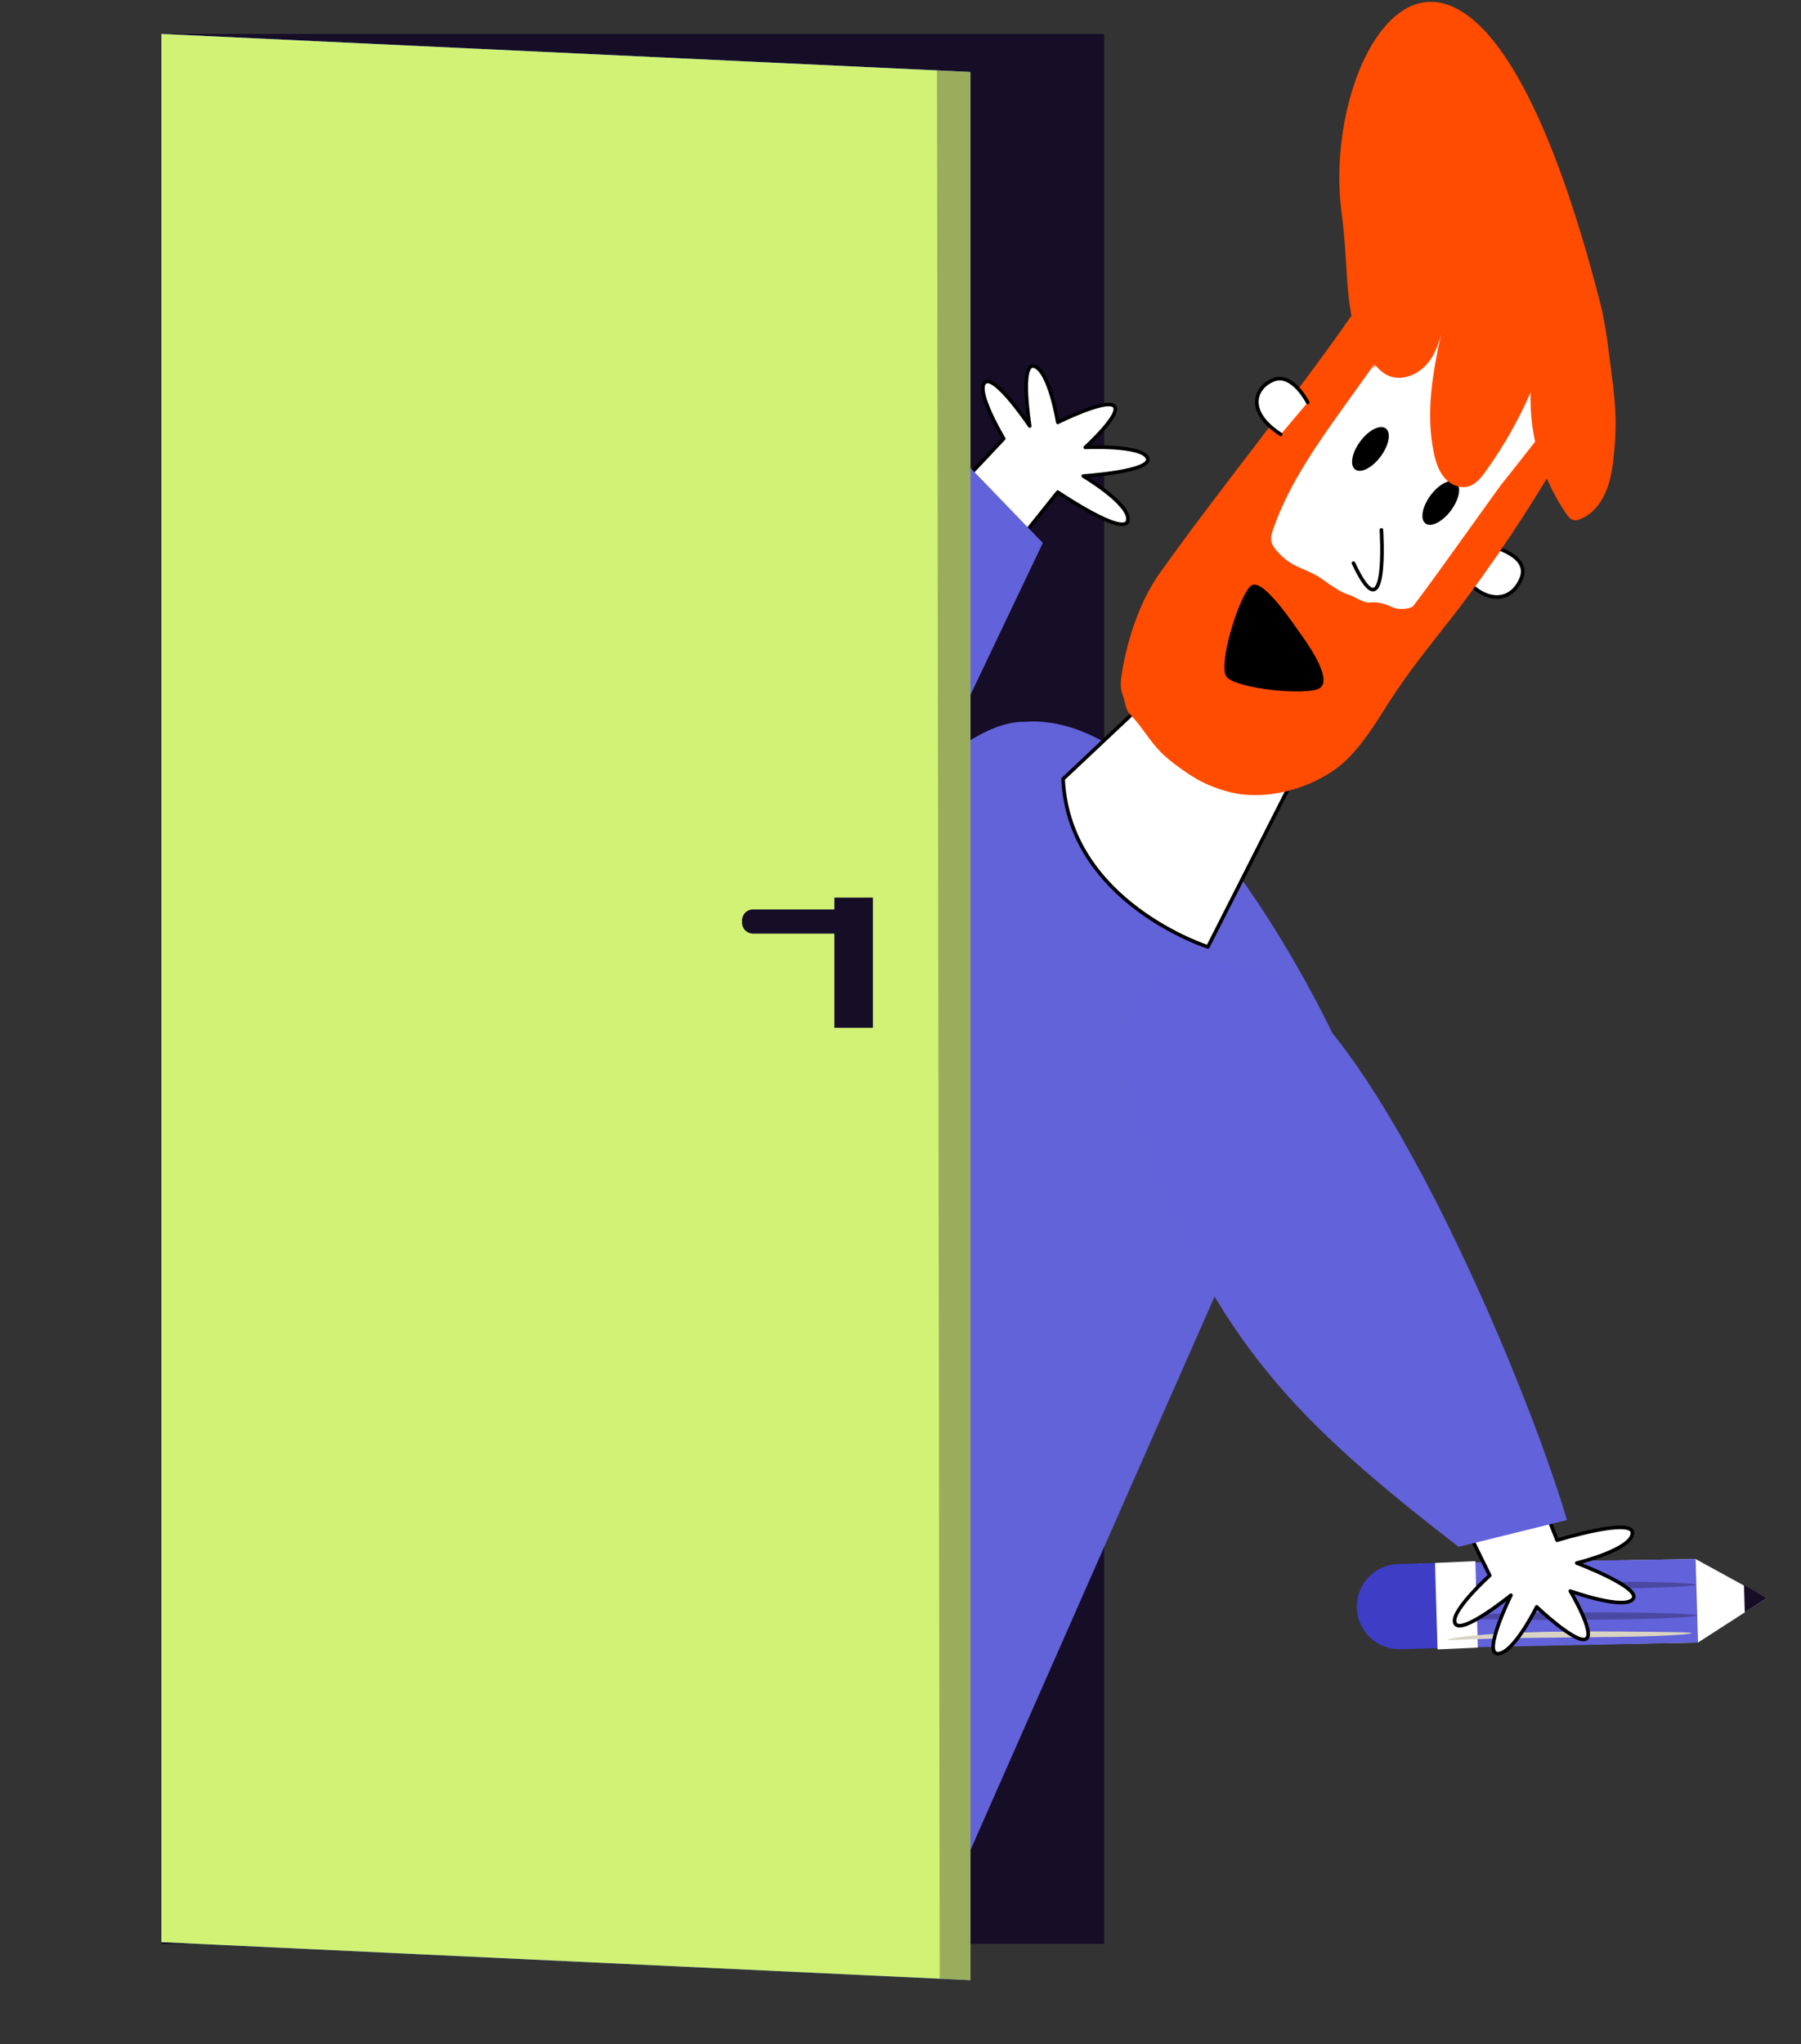 <?xml version="1.0" encoding="UTF-8"?> <svg xmlns="http://www.w3.org/2000/svg" width="379" height="430" viewBox="0 0 379 430" fill="none"><rect x="0" y="0" width="379" height="430" fill="#333333" stroke="none"/><path d="M232.36 7.14H33.96V408.89H232.36V7.14Z" fill="#160D27"></path><path d="M298.411 328.94L298.921 346.493L357.331 345.489L371.821 336.151L356.821 327.935L298.411 328.94Z" fill="white"></path><path d="M357.331 345.488L356.821 327.935L303.118 328.726L302.703 346.643L357.331 345.488Z" fill="#6262DA"></path><path d="M367.169 339.156L367 333.37L371.822 336.152L367.169 339.156Z" fill="#160D27"></path><path d="M302.183 328.755L302.082 328.759L294.209 328.989C289.267 329.136 285.378 333.26 285.523 338.201C285.557 339.454 285.852 340.637 286.352 341.705C287.803 344.857 291.04 347.002 294.739 346.89L302.707 346.661L302.182 328.766L302.183 328.755Z" fill="#3D3DC6"></path><g style="mix-blend-mode:multiply" opacity="0.31"><path d="M356.873 333.334C356.87 332.898 345.192 332.612 330.797 332.681C316.395 332.755 304.723 333.162 304.726 333.598C304.728 334.034 316.407 334.319 330.802 334.25C345.203 334.176 356.875 333.769 356.873 333.334Z" fill="#160D27"></path></g><g style="mix-blend-mode:multiply" opacity="0.31"><path d="M357.104 339.816C357.101 339.38 345.423 339.094 331.027 339.163C316.626 339.237 304.954 339.644 304.957 340.08C304.959 340.516 316.638 340.802 331.033 340.733C345.434 340.659 357.106 340.252 357.104 339.816Z" fill="#160D27"></path></g><path d="M301.982 328.752L302.515 346.933L311.002 346.557L310.469 328.376L301.982 328.752Z" fill="white"></path><g style="mix-blend-mode:soft-light"><path d="M356.008 343.519C355.999 343.339 353.125 343.309 348.483 343.248C343.841 343.198 337.413 343.122 330.317 343.178C323.222 343.234 316.784 343.459 312.138 343.85C307.487 344.224 304.643 344.732 304.665 344.889C304.685 345.07 307.553 344.876 312.187 344.724C316.823 344.561 323.234 344.474 330.324 344.413C337.414 344.362 343.835 344.298 348.488 344.119C353.141 343.952 356.013 343.681 356.003 343.513L356.008 343.519Z" fill="#D9D3C3"></path></g><path d="M280.205 216.96C280.205 216.96 248.463 149.321 215.647 151.829C181.487 151.139 107.886 293.578 107.886 293.578L200.69 397.155L280.205 216.96Z" fill="#6262D9"></path><path d="M276.997 154.247L254.184 199.171C254.184 199.171 224.922 189.818 223.716 163.85L257.799 131.782L276.997 154.247Z" fill="white" stroke="black" stroke-width="0.76" stroke-linecap="round" stroke-linejoin="round"></path><path d="M328.287 61.649L319.31 55.001C314.982 51.795 309.559 50.439 304.233 51.231C298.907 52.023 294.114 54.897 290.91 59.222L242.771 124.196C238.688 129.712 236.964 136.624 237.98 143.412C238.995 150.2 242.666 156.308 248.185 160.393V160.393C253.703 164.48 260.618 166.209 267.408 165.199C274.199 164.19 280.309 160.525 284.395 155.011L332.534 90.037C335.739 85.712 337.093 80.291 336.298 74.966C335.504 69.641 332.626 64.849 328.298 61.644L328.287 61.649Z" fill="white" stroke="#222221" stroke-width="0.76" stroke-miterlimit="10"></path><path d="M313.985 114.962C313.985 114.962 322.152 116.855 320.117 121.708C318.083 126.561 313.054 127.034 308.615 122.095" fill="white"></path><path d="M313.985 114.962C313.985 114.962 322.152 116.855 320.117 121.708C318.083 126.561 313.054 127.034 308.615 122.095" stroke="black" stroke-width="0.76" stroke-miterlimit="10"></path><path d="M299.976 110.1C298.792 109.22 299.273 106.571 301.049 104.185C302.825 101.799 305.225 100.579 306.408 101.46C307.592 102.341 307.111 104.989 305.335 107.375C303.559 109.761 301.16 110.981 299.976 110.1Z" fill="black"></path><path d="M336.588 63.109C337.317 65.94 337.867 68.815 338.236 71.715C339.471 81.374 340.441 86.466 339.748 94.223C339.371 98.383 338.977 102.627 336.356 106.2C335.421 107.471 334.17 108.475 332.726 109.113C332.151 109.367 331.494 109.544 330.905 109.327C330.365 109.126 329.99 108.633 329.667 108.161C324.468 100.642 321.814 91.659 322.094 82.529C319.564 88.351 316.419 93.887 312.715 99.043C311.737 100.42 310.61 101.86 308.981 102.32C307.178 102.831 305.192 101.921 303.966 100.489C302.741 99.056 302.158 97.203 301.761 95.366C299.953 87.02 301.482 78.412 303.318 70.031C302.752 72.3 301.963 74.502 300.519 76.315C298.512 78.832 294.869 80.345 291.974 78.931C290.569 78.246 289.533 76.999 288.592 75.751C282.267 67.362 284.223 59.073 282.319 44.716C277.573 8.943 309.403 -42.04 336.588 63.109Z" fill="#FF4C00"></path><path d="M293.404 70.756L283.259 84.925C277.335 93.189 271.333 101.598 267.964 111.182C267.658 112.055 267.369 112.984 267.555 113.891C267.74 114.798 268.426 115.608 269.089 116.313C272.504 119.957 275.089 119.311 279.027 122.382C279.838 123.017 282.503 124.754 283.506 124.989C284.883 125.308 286.854 126.897 288.267 126.735C289.932 126.547 291.393 126.974 292.909 127.682C294.151 128.26 295.965 128.217 297.202 127.659C297.732 127.417 315.506 102.428 315.873 101.978C324.797 91.017 333.863 77.215 328.435 95.615C322.476 106.229 313.334 119.834 305.865 129.443C300.917 135.808 296.392 141.252 292.074 148.062C288.76 153.282 285.151 159.255 279.913 162.548C274.508 165.944 267.923 167.758 261.569 167.113C258.564 166.808 254.738 165.499 252.106 164.02C249.853 162.755 246.092 160.078 244.287 158.229C241.749 155.637 240.305 152.793 237.761 150.212C236.859 149.29 236.697 147.295 236.228 146.092C235.713 144.764 235.813 143.284 236.036 141.877C237.177 134.685 239.77 126.587 243.99 120.655C257.81 101.2 273.871 82.043 287.242 62.277C288.119 60.983 291.106 62.906 292.671 62.962C293.975 63.005 295.028 64.188 295.297 65.468C295.565 66.749 295.22 68.07 294.755 69.286C293.502 72.537 291.404 75.395 288.678 77.566" fill="#FF4C00"></path><path d="M258.084 142.314C259.936 144.872 275.36 146.464 277.798 144.698C280.236 142.933 275.879 136.361 274.028 133.802C272.176 131.244 265.74 121.411 263.301 123.177C260.863 124.942 256.233 139.756 258.084 142.314Z" fill="black"></path><path d="M290.699 111.457C290.699 111.457 292.2 134.222 284.821 118.454" stroke="black" stroke-width="0.76" stroke-linecap="round" stroke-linejoin="round"></path><path d="M275.198 84.646C275.198 84.646 271.989 78.338 268.038 79.876C264.086 81.414 262.026 86.512 269.519 91.373" fill="white"></path><path d="M275.198 84.646C275.198 84.646 271.989 78.338 268.038 79.876C264.086 81.414 262.026 86.512 269.519 91.373" stroke="black" stroke-width="0.76" stroke-linecap="round" stroke-linejoin="round"></path><path d="M285.178 98.752C283.995 97.871 284.475 95.223 286.252 92.837C288.028 90.451 290.427 89.231 291.611 90.111C292.794 90.992 292.314 93.64 290.538 96.026C288.761 98.412 286.362 99.632 285.178 98.752Z" fill="black"></path><path d="M197.961 106.361L212.399 116.26L222.594 103.512C222.594 103.512 236.531 112.954 237.325 109.548C238.119 106.142 227.961 100.132 227.961 100.132C227.961 100.132 242.587 99.198 241.485 96.366C240.384 93.533 228.387 94.099 228.387 94.099C228.387 94.099 236.214 86.996 234.451 85.396C232.689 83.796 222.596 88.842 222.596 88.842C222.596 88.842 220.863 78.101 217.685 77.049C214.506 75.996 216.695 89.605 216.695 89.605C216.695 89.605 209.351 78.654 207.268 80.428C205.185 82.202 211.218 92.267 211.218 92.267L197.961 106.361Z" fill="white" stroke="black" stroke-width="0.76" stroke-miterlimit="10" stroke-linejoin="round"></path><path d="M219.449 114.202L203.027 97.185C179.065 111.775 133.778 148.792 144.327 180.137C154.877 211.483 177.548 193.862 187.564 181.133L219.449 114.202Z" fill="#6262DA"></path><path d="M193.416 222.413L180.402 232.823C164.972 220.462 136.663 190.502 146.866 169.547C157.069 148.592 171.323 162.955 177.175 172.755L193.416 222.413Z" fill="#6262DA"></path><path d="M304.96 314.028L321.665 308.795L327.676 323.971C327.676 323.971 343.769 319.028 343.53 322.517C343.29 326.006 331.817 328.776 331.817 328.776C331.817 328.776 345.527 333.955 343.644 336.34C341.761 338.726 330.457 334.669 330.457 334.669C330.457 334.669 335.858 343.753 333.704 344.767C331.551 345.78 323.379 337.998 323.379 337.998C323.379 337.998 318.575 347.759 315.228 347.834C311.88 347.91 317.962 335.539 317.962 335.539C317.962 335.539 307.73 343.857 306.259 341.551C304.787 339.244 313.505 331.389 313.505 331.389L304.96 314.028Z" fill="white" stroke="black" stroke-width="0.76" stroke-miterlimit="10" stroke-linejoin="round"></path><path d="M306.938 325.366L329.741 319.728C321.045 289.983 286.762 208.604 262.955 203.501C230.846 196.618 234.576 225.33 240.484 240.408C256.263 282.583 273.09 299.171 306.938 325.366Z" fill="#6262DA"></path><path d="M204.22 15.14L33.96 7.14V408.51L204.22 416.51V15.14Z" fill="#407BFF"></path><path d="M204.22 15.14L33.96 7.14V408.51L204.22 416.51V15.14Z" fill="#D2F275"></path><path opacity="0.3" d="M204.22 15.129L197.181 14.827L197.754 416.186L204.22 416.51V15.129Z" fill="#160D27"></path><path d="M183.69 188.81H175.59V216.2H183.69V188.81Z" fill="#160D27"></path><path d="M179.75 191.29H158.47C157.189 191.29 156.15 192.329 156.15 193.61V194.06C156.15 195.341 157.189 196.38 158.47 196.38H179.75C181.031 196.38 182.07 195.341 182.07 194.06V193.61C182.07 192.329 181.031 191.29 179.75 191.29Z" fill="#160D27"></path></svg> 